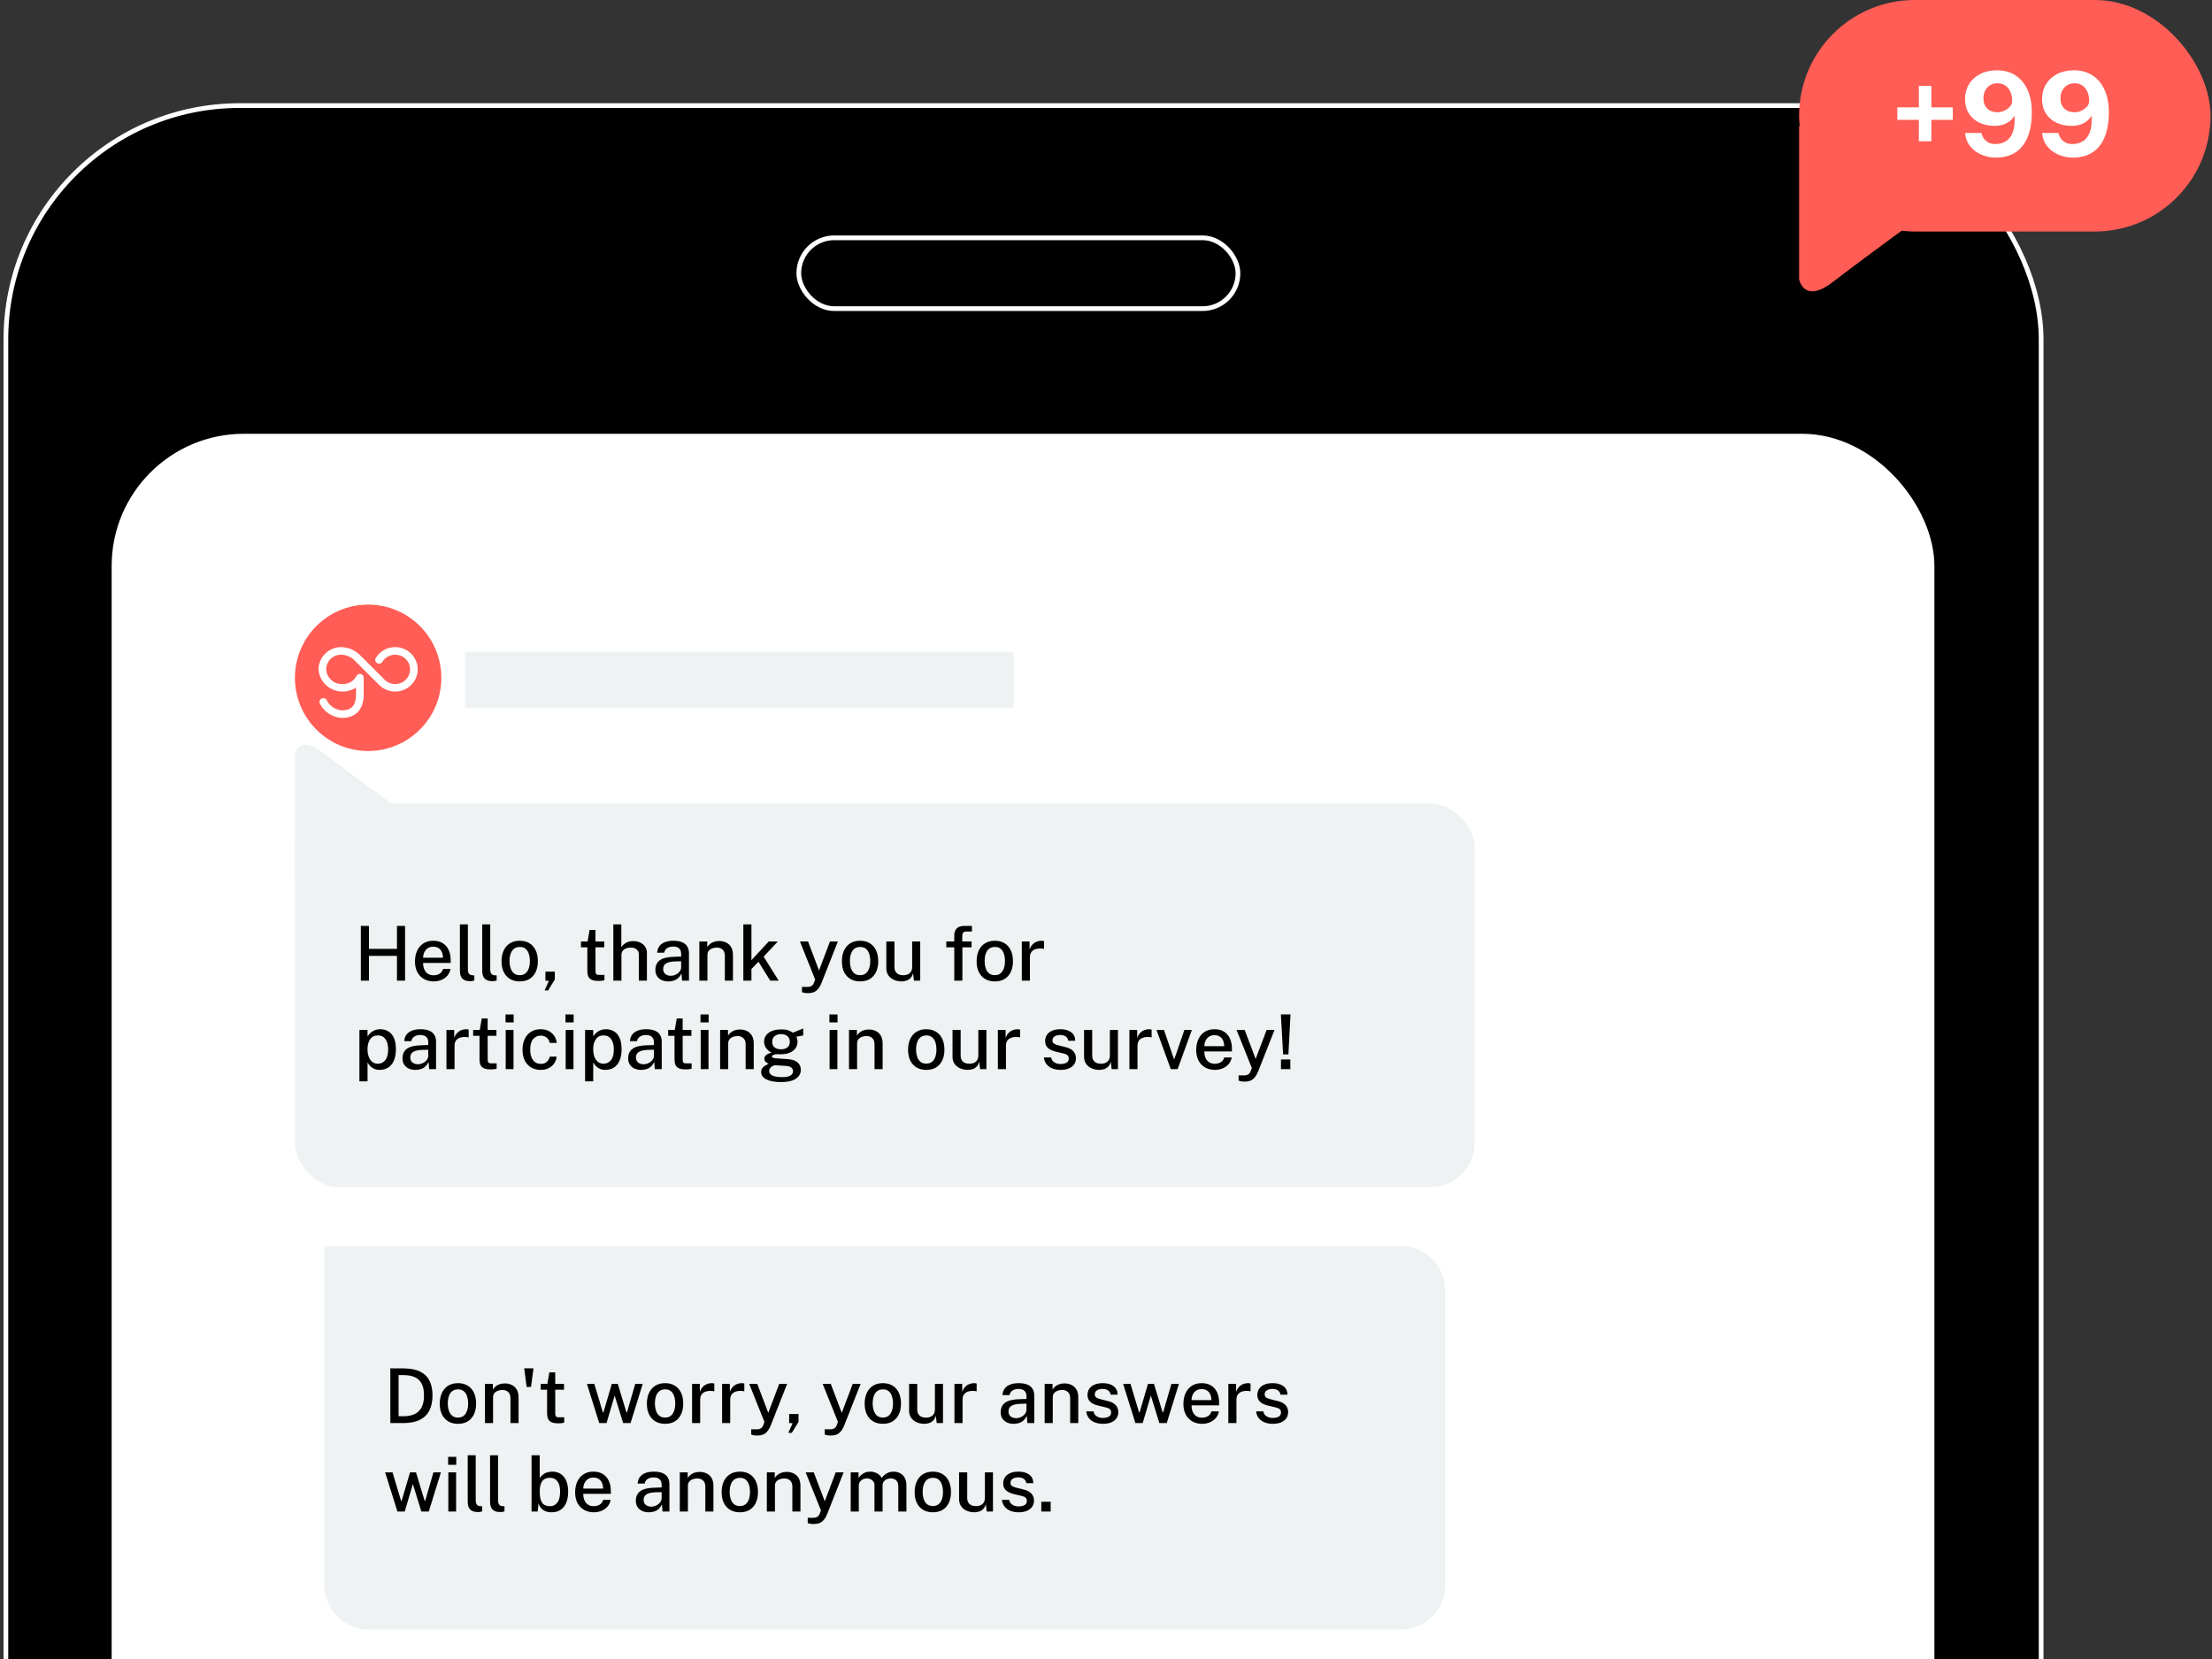 <svg width="300" height="225" viewBox="0 0 300 225" fill="none" xmlns="http://www.w3.org/2000/svg">
<rect x="0" y="0" width="300" height="225" fill="#333333" stroke="none"/>
<g clip-path="url(#clip0_11430_3152)">
<rect x="0.798" y="14.32" width="276.029" height="589.203" rx="31.702" fill="black" stroke="white" stroke-width="0.64"/>
<rect x="108.337" y="32.253" width="59.561" height="9.607" rx="4.803" fill="black" stroke="white" stroke-width="0.64"/>
<g clip-path="url(#clip1_11430_3152)">
<rect x="15.142" y="58.831" width="247.209" height="512.351" rx="17.932" fill="white"/>
<rect x="40" y="109" width="160" height="52" rx="6" fill="#EEF2F3"/>
<path d="M48.94 133V125.575H50.038V128.687H53.838V125.575H54.937V133H53.838V129.642H50.038V133H48.94ZM58.827 133.103C58.324 133.103 57.881 132.995 57.497 132.779C57.114 132.56 56.814 132.249 56.599 131.845C56.386 131.441 56.28 130.96 56.28 130.402C56.28 129.851 56.378 129.365 56.573 128.944C56.768 128.519 57.051 128.187 57.42 127.947C57.79 127.708 58.235 127.588 58.755 127.588C59.265 127.588 59.697 127.698 60.049 127.917C60.402 128.136 60.669 128.444 60.85 128.841C61.032 129.235 61.123 129.7 61.123 130.238V130.602H57.384C57.381 130.92 57.432 131.206 57.538 131.46C57.645 131.709 57.802 131.908 58.011 132.055C58.223 132.199 58.487 132.271 58.802 132.271C59.12 132.271 59.394 132.199 59.623 132.055C59.856 131.911 60.008 131.697 60.08 131.413H61.097C61.035 131.776 60.89 132.084 60.66 132.338C60.431 132.591 60.155 132.783 59.834 132.913C59.512 133.039 59.176 133.103 58.827 133.103ZM57.384 129.888H60.075C60.075 129.611 60.027 129.359 59.931 129.134C59.835 128.904 59.688 128.724 59.49 128.594C59.294 128.461 59.048 128.394 58.75 128.394C58.446 128.394 58.192 128.468 57.99 128.615C57.788 128.762 57.636 128.95 57.533 129.18C57.434 129.409 57.384 129.645 57.384 129.888ZM63.811 133.072C63.496 133.072 63.243 133.031 63.051 132.949C62.863 132.866 62.719 132.757 62.62 132.62C62.521 132.48 62.454 132.322 62.42 132.148C62.389 131.97 62.374 131.786 62.374 131.598V125.37H63.457V131.485C63.457 131.732 63.505 131.92 63.601 132.05C63.7 132.18 63.851 132.254 64.053 132.271L64.33 132.281V132.979C64.244 133.007 64.155 133.029 64.063 133.046C63.974 133.063 63.89 133.072 63.811 133.072ZM66.84 133.072C66.525 133.072 66.272 133.031 66.08 132.949C65.892 132.866 65.748 132.757 65.649 132.62C65.55 132.48 65.483 132.322 65.449 132.148C65.418 131.97 65.402 131.786 65.402 131.598V125.37H66.486V131.485C66.486 131.732 66.534 131.92 66.63 132.05C66.729 132.18 66.879 132.254 67.081 132.271L67.359 132.281V132.979C67.273 133.007 67.184 133.029 67.092 133.046C67.003 133.063 66.919 133.072 66.84 133.072ZM70.488 133.103C69.992 133.103 69.558 132.997 69.189 132.784C68.819 132.569 68.531 132.257 68.326 131.85C68.121 131.442 68.018 130.95 68.018 130.371C68.018 129.813 68.116 129.325 68.311 128.908C68.506 128.49 68.787 128.166 69.153 127.937C69.522 127.704 69.969 127.588 70.493 127.588C70.993 127.588 71.426 127.698 71.792 127.917C72.158 128.132 72.442 128.449 72.644 128.867C72.846 129.281 72.947 129.782 72.947 130.371C72.947 130.908 72.853 131.383 72.665 131.793C72.477 132.204 72.199 132.526 71.833 132.759C71.47 132.988 71.022 133.103 70.488 133.103ZM70.493 132.255C70.798 132.255 71.051 132.177 71.253 132.019C71.455 131.858 71.607 131.634 71.71 131.347C71.813 131.056 71.864 130.72 71.864 130.34C71.864 129.988 71.818 129.668 71.725 129.38C71.636 129.089 71.491 128.858 71.289 128.687C71.09 128.516 70.825 128.43 70.493 128.43C70.188 128.43 69.932 128.509 69.723 128.666C69.517 128.82 69.363 129.041 69.261 129.329C69.158 129.613 69.107 129.95 69.107 130.34C69.107 130.686 69.153 131.004 69.245 131.295C69.338 131.586 69.485 131.819 69.687 131.994C69.892 132.168 70.161 132.255 70.493 132.255ZM73.86 134.33L74.44 133.026L73.973 132.995V131.773H75.246V132.841L74.332 134.33H73.86ZM81.15 133.036C80.757 133.036 80.452 132.983 80.236 132.877C80.021 132.771 79.87 132.618 79.784 132.42C79.699 132.218 79.656 131.975 79.656 131.691V128.481H78.793V127.691H79.692L79.959 126.13H80.76V127.686H81.951V128.481H80.76L80.765 131.65C80.765 131.824 80.782 131.953 80.816 132.035C80.854 132.113 80.916 132.165 81.001 132.189C81.09 132.209 81.21 132.22 81.361 132.22H81.977V132.933C81.912 132.961 81.811 132.985 81.674 133.005C81.54 133.026 81.366 133.036 81.15 133.036ZM83.183 133V125.37H84.267V128.466C84.352 128.326 84.467 128.192 84.611 128.066C84.758 127.939 84.936 127.836 85.145 127.757C85.357 127.675 85.604 127.634 85.884 127.634C86.23 127.634 86.541 127.699 86.819 127.829C87.1 127.956 87.322 128.141 87.486 128.384C87.654 128.623 87.738 128.909 87.738 129.241V133H86.639V129.442C86.639 129.144 86.536 128.914 86.331 128.754C86.126 128.593 85.862 128.512 85.54 128.512C85.325 128.512 85.119 128.55 84.924 128.625C84.732 128.697 84.577 128.807 84.457 128.954C84.34 129.098 84.282 129.279 84.282 129.498V133H83.183ZM90.645 133.103C90.303 133.103 89.998 133.041 89.731 132.918C89.468 132.795 89.261 132.617 89.11 132.384C88.959 132.151 88.884 131.87 88.884 131.542C88.884 130.953 89.091 130.513 89.505 130.222C89.923 129.931 90.59 129.777 91.508 129.76L92.381 129.734V129.349C92.381 129.045 92.29 128.805 92.109 128.63C91.927 128.456 91.647 128.37 91.266 128.374C90.986 128.374 90.734 128.439 90.512 128.569C90.289 128.699 90.144 128.913 90.075 129.211H89.125C89.146 128.858 89.247 128.562 89.428 128.322C89.613 128.079 89.866 127.896 90.188 127.773C90.51 127.65 90.887 127.588 91.318 127.588C91.804 127.588 92.203 127.655 92.514 127.788C92.826 127.918 93.057 128.11 93.207 128.363C93.362 128.617 93.439 128.925 93.439 129.288V133H92.504L92.422 132.024C92.223 132.432 91.972 132.714 91.667 132.872C91.362 133.026 91.022 133.103 90.645 133.103ZM90.989 132.338C91.157 132.338 91.323 132.309 91.487 132.25C91.652 132.189 91.8 132.107 91.934 132.004C92.067 131.898 92.174 131.78 92.252 131.65C92.335 131.519 92.377 131.386 92.381 131.249V130.371L91.662 130.386C91.296 130.39 90.984 130.427 90.727 130.499C90.474 130.571 90.279 130.683 90.142 130.833C90.008 130.984 89.942 131.184 89.942 131.434C89.942 131.718 90.039 131.941 90.234 132.101C90.433 132.259 90.685 132.338 90.989 132.338ZM94.847 133V127.691H95.92V128.456C96.006 128.312 96.12 128.177 96.264 128.05C96.411 127.923 96.591 127.821 96.803 127.742C97.019 127.663 97.267 127.624 97.548 127.624C97.88 127.624 98.186 127.691 98.467 127.824C98.751 127.954 98.979 128.16 99.15 128.44C99.321 128.718 99.406 129.077 99.406 129.519V133H98.308V129.637C98.308 129.257 98.205 128.974 98 128.79C97.798 128.605 97.536 128.512 97.214 128.512C96.998 128.512 96.793 128.548 96.598 128.62C96.403 128.692 96.245 128.801 96.125 128.949C96.006 129.092 95.946 129.274 95.946 129.493V133H94.847ZM100.814 133V125.37H101.913V130.222L104.259 127.691H105.492L103.571 129.739L105.605 133H104.465L102.868 130.438L101.913 131.429V133H100.814ZM109.629 134.694C109.303 134.694 109.077 134.671 108.951 134.623C108.828 134.575 108.766 134.551 108.766 134.551V133.842L109.305 133.852C109.51 133.863 109.68 133.851 109.813 133.816C109.947 133.782 110.051 133.734 110.127 133.673C110.205 133.614 110.264 133.551 110.301 133.483C110.342 133.414 110.373 133.351 110.394 133.293L110.558 132.846L108.489 127.691H109.588L111.077 131.614L112.561 127.691H113.634L111.421 133.298C111.27 133.668 111.104 133.953 110.923 134.155C110.745 134.357 110.548 134.498 110.332 134.576C110.116 134.655 109.882 134.694 109.629 134.694ZM116.65 133.103C116.154 133.103 115.721 132.997 115.351 132.784C114.982 132.569 114.694 132.257 114.489 131.85C114.283 131.442 114.181 130.95 114.181 130.371C114.181 129.813 114.278 129.325 114.473 128.908C114.668 128.49 114.949 128.166 115.315 127.937C115.685 127.704 116.132 127.588 116.655 127.588C117.155 127.588 117.588 127.698 117.955 127.917C118.321 128.132 118.605 128.449 118.807 128.867C119.009 129.281 119.11 129.782 119.11 130.371C119.11 130.908 119.016 131.383 118.827 131.793C118.639 132.204 118.362 132.526 117.996 132.759C117.633 132.988 117.184 133.103 116.65 133.103ZM116.655 132.255C116.96 132.255 117.213 132.177 117.415 132.019C117.617 131.858 117.77 131.634 117.872 131.347C117.975 131.056 118.026 130.72 118.026 130.34C118.026 129.988 117.98 129.668 117.888 129.38C117.799 129.089 117.653 128.858 117.451 128.687C117.253 128.516 116.988 128.43 116.655 128.43C116.351 128.43 116.094 128.509 115.885 128.666C115.68 128.82 115.526 129.041 115.423 129.329C115.32 129.613 115.269 129.95 115.269 130.34C115.269 130.686 115.315 131.004 115.408 131.295C115.5 131.586 115.647 131.819 115.849 131.994C116.055 132.168 116.323 132.255 116.655 132.255ZM122.241 133.103C121.974 133.099 121.719 133.06 121.476 132.985C121.233 132.909 121.016 132.796 120.824 132.646C120.636 132.495 120.485 132.309 120.372 132.086C120.263 131.864 120.208 131.605 120.208 131.311V127.691H121.312V131.193C121.312 131.511 121.411 131.769 121.61 131.968C121.808 132.166 122.108 132.266 122.508 132.266C122.871 132.266 123.162 132.172 123.381 131.983C123.6 131.792 123.71 131.513 123.71 131.146V127.691H124.803V133H123.951L123.828 131.973C123.766 132.25 123.655 132.473 123.494 132.641C123.337 132.805 123.148 132.925 122.929 133C122.714 133.072 122.484 133.106 122.241 133.103ZM129.422 133V128.481H128.339V127.691H129.422V126.885C129.422 126.46 129.533 126.137 129.756 125.914C129.982 125.688 130.314 125.575 130.752 125.575H131.815L131.82 126.335H131.05C130.841 126.335 130.697 126.392 130.618 126.505C130.543 126.614 130.505 126.784 130.505 127.013V127.691H131.769V128.481H130.526V133H129.422ZM134.923 133.103C134.426 133.103 133.993 132.997 133.624 132.784C133.254 132.569 132.966 132.257 132.761 131.85C132.556 131.442 132.453 130.95 132.453 130.371C132.453 129.813 132.551 129.325 132.746 128.908C132.941 128.49 133.221 128.166 133.588 127.937C133.957 127.704 134.404 127.588 134.928 127.588C135.428 127.588 135.861 127.698 136.227 127.917C136.593 128.132 136.877 128.449 137.079 128.867C137.281 129.281 137.382 129.782 137.382 130.371C137.382 130.908 137.288 131.383 137.1 131.793C136.912 132.204 136.634 132.526 136.268 132.759C135.905 132.988 135.457 133.103 134.923 133.103ZM134.928 132.255C135.233 132.255 135.486 132.177 135.688 132.019C135.89 131.858 136.042 131.634 136.145 131.347C136.248 131.056 136.299 130.72 136.299 130.34C136.299 129.988 136.253 129.668 136.16 129.38C136.071 129.089 135.926 128.858 135.724 128.687C135.525 128.516 135.26 128.43 134.928 128.43C134.623 128.43 134.367 128.509 134.158 128.666C133.952 128.82 133.798 129.041 133.696 129.329C133.593 129.613 133.542 129.95 133.542 130.34C133.542 130.686 133.588 131.004 133.68 131.295C133.773 131.586 133.92 131.819 134.122 131.994C134.327 132.168 134.596 132.255 134.928 132.255ZM138.582 133V127.691H139.635V128.779C139.724 128.519 139.847 128.302 140.005 128.127C140.166 127.949 140.352 127.816 140.564 127.727C140.777 127.634 141.001 127.588 141.237 127.588C141.309 127.588 141.377 127.593 141.442 127.603C141.508 127.61 141.559 127.624 141.597 127.644V128.702C141.552 128.682 141.494 128.668 141.422 128.661C141.353 128.654 141.294 128.649 141.242 128.646C141.009 128.629 140.797 128.641 140.606 128.682C140.414 128.723 140.248 128.791 140.107 128.887C139.971 128.983 139.864 129.108 139.789 129.262C139.717 129.416 139.681 129.597 139.681 129.806V133H138.582ZM48.745 146.653V139.691H49.843L49.854 140.574C49.919 140.457 50.002 140.343 50.105 140.23C50.208 140.113 50.33 140.007 50.47 139.911C50.614 139.812 50.776 139.733 50.958 139.675C51.142 139.617 51.346 139.588 51.569 139.588C51.986 139.588 52.354 139.686 52.673 139.881C52.994 140.072 53.244 140.368 53.422 140.769C53.604 141.166 53.694 141.671 53.694 142.284C53.694 142.9 53.604 143.417 53.422 143.834C53.244 144.252 52.989 144.569 52.657 144.784C52.325 144.997 51.931 145.103 51.476 145.103C51.257 145.103 51.06 145.072 50.886 145.01C50.711 144.949 50.557 144.868 50.424 144.769C50.29 144.666 50.175 144.557 50.08 144.44C49.987 144.321 49.91 144.202 49.849 144.086V146.653H48.745ZM51.245 144.266C51.653 144.266 51.986 144.108 52.246 143.793C52.51 143.475 52.642 142.979 52.642 142.304C52.642 141.726 52.52 141.269 52.277 140.933C52.038 140.594 51.694 140.425 51.245 140.425C50.783 140.425 50.434 140.601 50.198 140.954C49.962 141.303 49.843 141.753 49.843 142.304C49.843 142.664 49.895 142.992 49.997 143.29C50.103 143.585 50.261 143.821 50.47 143.999C50.679 144.177 50.937 144.266 51.245 144.266ZM56.347 145.103C56.004 145.103 55.7 145.041 55.433 144.918C55.169 144.795 54.962 144.617 54.812 144.384C54.661 144.151 54.586 143.87 54.586 143.542C54.586 142.953 54.793 142.513 55.207 142.222C55.624 141.931 56.292 141.777 57.209 141.76L58.082 141.734V141.349C58.082 141.045 57.992 140.805 57.81 140.63C57.629 140.456 57.348 140.37 56.968 140.374C56.687 140.374 56.436 140.439 56.213 140.569C55.991 140.699 55.845 140.913 55.777 141.211H54.827C54.847 140.858 54.948 140.562 55.13 140.322C55.315 140.079 55.568 139.896 55.89 139.773C56.212 139.65 56.588 139.588 57.019 139.588C57.505 139.588 57.904 139.655 58.216 139.788C58.527 139.918 58.758 140.11 58.909 140.363C59.063 140.617 59.14 140.925 59.14 141.288V145H58.206L58.123 144.024C57.925 144.432 57.673 144.714 57.369 144.872C57.064 145.026 56.723 145.103 56.347 145.103ZM56.691 144.338C56.858 144.338 57.025 144.309 57.189 144.25C57.353 144.189 57.502 144.107 57.636 144.004C57.769 143.898 57.875 143.78 57.954 143.65C58.036 143.519 58.079 143.386 58.082 143.249V142.371L57.363 142.386C56.997 142.39 56.686 142.427 56.429 142.499C56.176 142.571 55.98 142.683 55.844 142.833C55.71 142.984 55.643 143.184 55.643 143.434C55.643 143.718 55.741 143.941 55.936 144.101C56.135 144.259 56.386 144.338 56.691 144.338ZM60.548 145V139.691H61.601V140.779C61.69 140.519 61.813 140.302 61.971 140.127C62.132 139.949 62.318 139.816 62.53 139.727C62.743 139.634 62.967 139.588 63.203 139.588C63.275 139.588 63.343 139.593 63.408 139.603C63.474 139.61 63.525 139.624 63.562 139.644V140.702C63.518 140.682 63.46 140.668 63.388 140.661C63.319 140.654 63.26 140.649 63.208 140.646C62.975 140.629 62.763 140.641 62.572 140.682C62.38 140.723 62.214 140.791 62.073 140.887C61.937 140.983 61.83 141.108 61.755 141.262C61.683 141.416 61.647 141.597 61.647 141.806V145H60.548ZM66.528 145.036C66.135 145.036 65.83 144.983 65.614 144.877C65.399 144.771 65.248 144.618 65.162 144.42C65.077 144.218 65.034 143.975 65.034 143.691V140.481H64.171V139.691H65.07L65.337 138.13H66.138V139.686H67.329V140.481H66.138L66.143 143.65C66.143 143.824 66.16 143.953 66.195 144.035C66.232 144.113 66.294 144.165 66.379 144.189C66.468 144.209 66.588 144.22 66.739 144.22H67.355V144.933C67.29 144.961 67.189 144.985 67.052 145.005C66.918 145.026 66.744 145.036 66.528 145.036ZM68.587 145V139.691H69.645V145H68.587ZM68.561 138.664V137.58H69.665V138.664H68.561ZM73.341 145.103C72.862 145.103 72.436 144.998 72.063 144.789C71.689 144.577 71.397 144.267 71.185 143.86C70.972 143.449 70.866 142.951 70.866 142.366C70.866 141.815 70.964 141.33 71.159 140.913C71.357 140.495 71.641 140.17 72.011 139.937C72.381 139.704 72.824 139.588 73.341 139.588C73.742 139.588 74.096 139.667 74.404 139.824C74.712 139.978 74.962 140.194 75.154 140.471C75.349 140.748 75.467 141.072 75.508 141.442H74.553C74.526 141.267 74.46 141.104 74.358 140.954C74.255 140.803 74.12 140.683 73.952 140.594C73.784 140.502 73.584 140.456 73.351 140.456C72.924 140.456 72.576 140.612 72.309 140.923C72.042 141.235 71.909 141.712 71.909 142.356C71.909 142.944 72.034 143.413 72.283 143.763C72.533 144.112 72.894 144.286 73.367 144.286C73.6 144.286 73.8 144.238 73.968 144.142C74.135 144.047 74.269 143.923 74.368 143.773C74.471 143.622 74.536 143.466 74.563 143.306H75.498C75.457 143.662 75.339 143.975 75.143 144.245C74.952 144.516 74.702 144.726 74.394 144.877C74.086 145.027 73.735 145.103 73.341 145.103ZM76.72 145V139.691H77.778V145H76.72ZM76.695 138.664V137.58H77.799V138.664H76.695ZM79.352 146.653V139.691H80.451L80.462 140.574C80.526 140.457 80.61 140.343 80.713 140.23C80.816 140.113 80.937 140.007 81.078 139.911C81.221 139.812 81.384 139.733 81.566 139.675C81.75 139.617 81.954 139.588 82.177 139.588C82.594 139.588 82.962 139.686 83.281 139.881C83.602 140.072 83.852 140.368 84.03 140.769C84.212 141.166 84.302 141.671 84.302 142.284C84.302 142.9 84.212 143.417 84.03 143.834C83.852 144.252 83.597 144.569 83.265 144.784C82.933 144.997 82.539 145.103 82.084 145.103C81.865 145.103 81.668 145.072 81.494 145.01C81.319 144.949 81.165 144.868 81.031 144.769C80.898 144.666 80.783 144.557 80.687 144.44C80.595 144.321 80.518 144.202 80.456 144.086V146.653H79.352ZM81.853 144.266C82.26 144.266 82.594 144.108 82.854 143.793C83.118 143.475 83.25 142.979 83.25 142.304C83.25 141.726 83.128 141.269 82.885 140.933C82.645 140.594 82.302 140.425 81.853 140.425C81.391 140.425 81.042 140.601 80.805 140.954C80.569 141.303 80.451 141.753 80.451 142.304C80.451 142.664 80.503 142.992 80.605 143.29C80.711 143.585 80.869 143.821 81.078 143.999C81.287 144.177 81.545 144.266 81.853 144.266ZM86.955 145.103C86.612 145.103 86.308 145.041 86.041 144.918C85.777 144.795 85.57 144.617 85.419 144.384C85.269 144.151 85.193 143.87 85.193 143.542C85.193 142.953 85.4 142.513 85.815 142.222C86.232 141.931 86.9 141.777 87.817 141.76L88.69 141.734V141.349C88.69 141.045 88.6 140.805 88.418 140.63C88.237 140.456 87.956 140.37 87.576 140.374C87.295 140.374 87.044 140.439 86.821 140.569C86.599 140.699 86.453 140.913 86.385 141.211H85.435C85.455 140.858 85.556 140.562 85.738 140.322C85.922 140.079 86.176 139.896 86.498 139.773C86.819 139.65 87.196 139.588 87.627 139.588C88.113 139.588 88.512 139.655 88.824 139.788C89.135 139.918 89.366 140.11 89.517 140.363C89.671 140.617 89.748 140.925 89.748 141.288V145H88.813L88.731 144.024C88.533 144.432 88.281 144.714 87.976 144.872C87.672 145.026 87.331 145.103 86.955 145.103ZM87.299 144.338C87.466 144.338 87.632 144.309 87.797 144.25C87.961 144.189 88.11 144.107 88.243 144.004C88.377 143.898 88.483 143.78 88.562 143.65C88.644 143.519 88.687 143.386 88.69 143.249V142.371L87.971 142.386C87.605 142.39 87.293 142.427 87.037 142.499C86.784 142.571 86.588 142.683 86.451 142.833C86.318 142.984 86.251 143.184 86.251 143.434C86.251 143.718 86.349 143.941 86.544 144.101C86.742 144.259 86.994 144.338 87.299 144.338ZM92.974 145.036C92.581 145.036 92.276 144.983 92.06 144.877C91.844 144.771 91.694 144.618 91.608 144.42C91.523 144.218 91.48 143.975 91.48 143.691V140.481H90.617V139.691H91.516L91.783 138.13H92.584V139.686H93.775V140.481H92.584L92.589 143.65C92.589 143.824 92.606 143.953 92.64 144.035C92.678 144.113 92.74 144.165 92.825 144.189C92.914 144.209 93.034 144.22 93.185 144.22H93.801V144.933C93.736 144.961 93.635 144.985 93.498 145.005C93.364 145.026 93.19 145.036 92.974 145.036ZM95.033 145V139.691H96.091V145H95.033ZM95.007 138.664V137.58H96.111V138.664H95.007ZM97.665 145V139.691H98.738V140.456C98.824 140.312 98.938 140.177 99.082 140.05C99.229 139.923 99.409 139.821 99.621 139.742C99.837 139.663 100.085 139.624 100.366 139.624C100.698 139.624 101.004 139.691 101.285 139.824C101.569 139.954 101.797 140.16 101.968 140.44C102.139 140.718 102.225 141.077 102.225 141.519V145H101.126V141.637C101.126 141.257 101.023 140.974 100.818 140.79C100.616 140.605 100.354 140.512 100.032 140.512C99.816 140.512 99.611 140.548 99.416 140.62C99.221 140.692 99.063 140.801 98.944 140.949C98.824 141.092 98.764 141.274 98.764 141.493V145H97.665ZM105.938 146.756C105.075 146.756 104.407 146.635 103.935 146.392C103.463 146.152 103.226 145.816 103.226 145.385C103.226 145.197 103.271 145.038 103.36 144.908C103.452 144.774 103.56 144.665 103.683 144.579C103.81 144.493 103.926 144.427 104.033 144.379C104.139 144.327 104.207 144.291 104.238 144.271C104.18 144.237 104.104 144.194 104.012 144.142C103.923 144.088 103.843 144.016 103.771 143.927C103.699 143.834 103.663 143.715 103.663 143.567C103.663 143.396 103.743 143.239 103.904 143.095C104.069 142.948 104.315 142.84 104.644 142.772C104.322 142.614 104.072 142.402 103.894 142.135C103.716 141.868 103.627 141.584 103.627 141.282C103.627 140.937 103.725 140.639 103.92 140.389C104.115 140.136 104.389 139.942 104.741 139.809C105.097 139.675 105.515 139.609 105.994 139.609C106.347 139.609 106.639 139.648 106.872 139.727C107.108 139.805 107.326 139.915 107.524 140.055C107.589 140.031 107.682 139.995 107.802 139.947C107.925 139.896 108.058 139.841 108.202 139.783C108.346 139.725 108.483 139.668 108.613 139.614C108.746 139.559 108.854 139.514 108.936 139.48L108.931 140.435L108.007 140.605C108.055 140.707 108.092 140.82 108.12 140.944C108.151 141.067 108.166 141.18 108.166 141.282C108.166 141.591 108.082 141.875 107.914 142.135C107.747 142.392 107.495 142.597 107.16 142.751C106.824 142.905 106.405 142.982 105.902 142.982C105.854 142.982 105.792 142.982 105.717 142.982C105.641 142.979 105.578 142.973 105.527 142.967C105.208 142.977 104.989 143.015 104.87 143.08C104.75 143.141 104.69 143.21 104.69 143.285C104.69 143.381 104.767 143.446 104.921 143.48C105.075 143.514 105.328 143.543 105.681 143.567C105.808 143.578 105.968 143.588 106.164 143.598C106.362 143.608 106.581 143.622 106.821 143.639C107.403 143.674 107.846 143.819 108.151 144.076C108.459 144.332 108.613 144.673 108.613 145.098C108.613 145.584 108.392 145.981 107.95 146.289C107.509 146.6 106.838 146.756 105.938 146.756ZM106.128 146.083C106.597 146.083 106.951 146.015 107.19 145.878C107.43 145.745 107.55 145.544 107.55 145.277C107.55 145.079 107.473 144.916 107.319 144.789C107.165 144.663 106.934 144.589 106.626 144.569L105.208 144.476C105.068 144.469 104.928 144.5 104.787 144.569C104.65 144.637 104.538 144.733 104.449 144.856C104.36 144.976 104.315 145.11 104.315 145.257C104.315 145.524 104.462 145.727 104.757 145.868C105.051 146.012 105.508 146.083 106.128 146.083ZM105.932 142.309C106.288 142.309 106.574 142.224 106.79 142.053C107.009 141.878 107.119 141.628 107.119 141.303C107.119 140.968 107.009 140.709 106.79 140.528C106.574 140.343 106.288 140.25 105.932 140.25C105.573 140.25 105.282 140.343 105.06 140.528C104.84 140.712 104.731 140.971 104.731 141.303C104.731 141.618 104.835 141.864 105.044 142.042C105.256 142.22 105.552 142.309 105.932 142.309ZM112.513 145V139.691H113.571V145H112.513ZM112.488 138.664V137.58H113.591V138.664H112.488ZM115.145 145V139.691H116.218V140.456C116.304 140.312 116.419 140.177 116.562 140.05C116.71 139.923 116.889 139.821 117.101 139.742C117.317 139.663 117.565 139.624 117.846 139.624C118.178 139.624 118.484 139.691 118.765 139.824C119.049 139.954 119.277 140.16 119.448 140.44C119.619 140.718 119.705 141.077 119.705 141.519V145H118.606V141.637C118.606 141.257 118.503 140.974 118.298 140.79C118.096 140.605 117.834 140.512 117.512 140.512C117.297 140.512 117.091 140.548 116.896 140.62C116.701 140.692 116.544 140.801 116.424 140.949C116.304 141.092 116.244 141.274 116.244 141.493V145H115.145ZM125.626 145.103C125.13 145.103 124.697 144.997 124.327 144.784C123.957 144.569 123.67 144.257 123.464 143.85C123.259 143.442 123.156 142.95 123.156 142.371C123.156 141.813 123.254 141.325 123.449 140.908C123.644 140.49 123.925 140.166 124.291 139.937C124.661 139.704 125.108 139.588 125.631 139.588C126.131 139.588 126.564 139.698 126.93 139.917C127.297 140.132 127.581 140.449 127.783 140.867C127.985 141.281 128.086 141.782 128.086 142.371C128.086 142.908 127.992 143.383 127.803 143.793C127.615 144.204 127.338 144.526 126.971 144.759C126.609 144.988 126.16 145.103 125.626 145.103ZM125.631 144.255C125.936 144.255 126.189 144.177 126.391 144.019C126.593 143.858 126.745 143.634 126.848 143.347C126.951 143.056 127.002 142.72 127.002 142.34C127.002 141.988 126.956 141.668 126.864 141.38C126.775 141.089 126.629 140.858 126.427 140.687C126.229 140.516 125.963 140.43 125.631 140.43C125.327 140.43 125.07 140.509 124.861 140.666C124.656 140.82 124.502 141.041 124.399 141.329C124.296 141.613 124.245 141.95 124.245 142.34C124.245 142.686 124.291 143.004 124.384 143.295C124.476 143.586 124.623 143.819 124.825 143.994C125.03 144.168 125.299 144.255 125.631 144.255ZM131.217 145.103C130.95 145.099 130.695 145.06 130.452 144.985C130.209 144.909 129.991 144.796 129.8 144.646C129.611 144.495 129.461 144.309 129.348 144.086C129.238 143.864 129.184 143.605 129.184 143.311V139.691H130.287V143.193C130.287 143.511 130.387 143.769 130.585 143.968C130.784 144.166 131.083 144.266 131.484 144.266C131.847 144.266 132.138 144.172 132.357 143.983C132.576 143.792 132.685 143.513 132.685 143.146V139.691H133.779V145H132.927L132.804 143.973C132.742 144.25 132.631 144.473 132.47 144.641C132.312 144.805 132.124 144.925 131.905 145C131.689 145.072 131.46 145.106 131.217 145.103ZM135.333 145V139.691H136.386V140.779C136.475 140.519 136.598 140.302 136.755 140.127C136.916 139.949 137.103 139.816 137.315 139.727C137.527 139.634 137.752 139.588 137.988 139.588C138.06 139.588 138.128 139.593 138.193 139.603C138.258 139.61 138.31 139.624 138.347 139.644V140.702C138.303 140.682 138.244 140.668 138.173 140.661C138.104 140.654 138.044 140.649 137.993 140.646C137.76 140.629 137.548 140.641 137.356 140.682C137.164 140.723 136.998 140.791 136.858 140.887C136.721 140.983 136.615 141.108 136.54 141.262C136.468 141.416 136.432 141.597 136.432 141.806V145H135.333ZM143.829 145.103C143.459 145.103 143.112 145.045 142.786 144.928C142.465 144.812 142.194 144.629 141.975 144.379C141.759 144.129 141.624 143.809 141.569 143.418H142.55C142.595 143.62 142.679 143.788 142.802 143.922C142.928 144.052 143.079 144.149 143.254 144.214C143.432 144.276 143.622 144.307 143.824 144.307C144.159 144.307 144.431 144.247 144.64 144.127C144.849 144.004 144.953 143.816 144.953 143.562C144.953 143.381 144.897 143.235 144.784 143.126C144.671 143.016 144.494 142.936 144.255 142.884L143.197 142.633C142.759 142.53 142.408 142.368 142.144 142.145C141.881 141.919 141.747 141.604 141.744 141.2C141.744 140.889 141.821 140.612 141.975 140.368C142.133 140.125 142.365 139.935 142.673 139.799C142.985 139.658 143.368 139.588 143.824 139.588C144.423 139.588 144.904 139.721 145.266 139.988C145.633 140.256 145.821 140.642 145.831 141.149H144.881C144.847 140.906 144.736 140.716 144.548 140.579C144.363 140.439 144.118 140.368 143.813 140.368C143.498 140.368 143.24 140.432 143.038 140.558C142.836 140.682 142.735 140.872 142.735 141.128C142.735 141.303 142.809 141.442 142.956 141.544C143.106 141.644 143.327 141.726 143.618 141.791L144.625 142.042C144.885 142.111 145.099 142.202 145.266 142.315C145.434 142.424 145.566 142.546 145.662 142.679C145.758 142.813 145.824 142.951 145.862 143.095C145.903 143.239 145.924 143.374 145.924 143.501C145.924 143.836 145.838 144.124 145.667 144.363C145.499 144.599 145.26 144.783 144.948 144.913C144.637 145.039 144.263 145.103 143.829 145.103ZM149.058 145.103C148.791 145.099 148.536 145.06 148.293 144.985C148.05 144.909 147.833 144.796 147.641 144.646C147.453 144.495 147.302 144.309 147.189 144.086C147.08 143.864 147.025 143.605 147.025 143.311V139.691H148.129V143.193C148.129 143.511 148.228 143.769 148.427 143.968C148.625 144.166 148.925 144.266 149.325 144.266C149.688 144.266 149.979 144.172 150.198 143.983C150.417 143.792 150.527 143.513 150.527 143.146V139.691H151.62V145H150.768L150.645 143.973C150.583 144.25 150.472 144.473 150.311 144.641C150.154 144.805 149.965 144.925 149.746 145C149.53 145.072 149.301 145.106 149.058 145.103ZM153.174 145V139.691H154.227V140.779C154.316 140.519 154.439 140.302 154.597 140.127C154.758 139.949 154.944 139.816 155.156 139.727C155.369 139.634 155.593 139.588 155.829 139.588C155.901 139.588 155.969 139.593 156.034 139.603C156.099 139.61 156.151 139.624 156.188 139.644V140.702C156.144 140.682 156.086 140.668 156.014 140.661C155.945 140.654 155.885 140.649 155.834 140.646C155.601 140.629 155.389 140.641 155.197 140.682C155.006 140.723 154.84 140.791 154.699 140.887C154.562 140.983 154.456 141.108 154.381 141.262C154.309 141.416 154.273 141.597 154.273 141.806V145H153.174ZM158.788 145L156.848 139.691H157.864L159.209 143.608H159.281L160.627 139.691H161.643L159.713 145H158.788ZM164.781 145.103C164.278 145.103 163.835 144.995 163.451 144.779C163.068 144.56 162.769 144.249 162.553 143.845C162.341 143.441 162.235 142.96 162.235 142.402C162.235 141.851 162.332 141.365 162.527 140.944C162.722 140.519 163.005 140.187 163.374 139.947C163.744 139.708 164.189 139.588 164.71 139.588C165.22 139.588 165.651 139.698 166.003 139.917C166.356 140.136 166.623 140.444 166.804 140.841C166.986 141.235 167.077 141.7 167.077 142.238V142.602H163.339C163.335 142.92 163.386 143.206 163.493 143.46C163.599 143.709 163.756 143.908 163.965 144.055C164.177 144.199 164.441 144.271 164.756 144.271C165.074 144.271 165.348 144.199 165.577 144.055C165.81 143.911 165.962 143.697 166.034 143.413H167.051C166.989 143.776 166.844 144.084 166.614 144.338C166.385 144.591 166.11 144.783 165.788 144.913C165.466 145.039 165.131 145.103 164.781 145.103ZM163.339 141.888H166.029C166.029 141.611 165.981 141.359 165.885 141.134C165.79 140.904 165.642 140.724 165.444 140.594C165.249 140.461 165.002 140.394 164.704 140.394C164.4 140.394 164.146 140.468 163.944 140.615C163.742 140.762 163.59 140.95 163.487 141.18C163.388 141.409 163.339 141.645 163.339 141.888ZM168.849 146.694C168.523 146.694 168.297 146.671 168.171 146.623C168.048 146.575 167.986 146.551 167.986 146.551V145.842L168.525 145.852C168.73 145.863 168.9 145.851 169.033 145.816C169.167 145.782 169.271 145.734 169.347 145.673C169.425 145.614 169.484 145.551 169.521 145.483C169.562 145.414 169.593 145.351 169.614 145.293L169.778 144.846L167.709 139.691H168.808L170.297 143.614L171.781 139.691H172.854L170.641 145.298C170.49 145.668 170.324 145.953 170.143 146.155C169.965 146.357 169.768 146.498 169.552 146.576C169.336 146.655 169.102 146.694 168.849 146.694ZM174.019 143.003L173.716 137.575H175.025L174.738 143.003H174.019ZM173.731 145V143.691H175V145H173.731Z" fill="black"/>
<path d="M40 119.389V102.353C40 102.353 40.493 99.514 43.784 102.061C47.074 104.607 54.149 109.747 54.149 109.747L40 119.389Z" fill="#EEF2F3"/>
<path d="M49.927 82H49.927C44.444 82 40 86.444 40 91.927V91.927C40 97.409 44.444 101.854 49.927 101.854H49.927C55.409 101.854 59.854 97.409 59.854 91.927V91.927C59.854 86.444 55.409 82 49.927 82Z" fill="#FF5D55"/>
<path d="M137.495 88.404H63.056V95.982H137.495V88.404Z" fill="#EEF2F3"/>
<path d="M55.161 88.189C54.463 87.779 53.629 87.66 52.842 87.856C52.055 88.052 51.379 88.549 50.963 89.236C50.963 89.241 50.958 89.241 50.958 89.247C50.891 89.364 50.873 89.503 50.909 89.633C50.945 89.764 51.031 89.875 51.15 89.943C51.268 90.01 51.409 90.03 51.541 89.996C51.674 89.962 51.788 89.878 51.858 89.763C51.953 89.603 52.071 89.459 52.209 89.335C52.5 89.064 52.865 88.885 53.259 88.819C53.654 88.754 54.059 88.805 54.423 88.966C54.788 89.128 55.096 89.392 55.309 89.726C55.521 90.06 55.628 90.449 55.616 90.843C55.604 91.236 55.474 91.618 55.243 91.939C55.011 92.26 54.688 92.506 54.314 92.647C53.94 92.787 53.533 92.814 53.143 92.726C52.754 92.638 52.399 92.438 52.125 92.151L48.767 88.788C48.097 88.145 47.202 87.779 46.266 87.766C45.455 87.767 44.677 88.084 44.103 88.648C43.528 89.213 43.205 89.979 43.202 90.778C43.237 91.344 43.423 91.891 43.742 92.363C44.06 92.835 44.5 93.216 45.016 93.466C45.532 93.717 46.107 93.828 46.681 93.789C47.255 93.75 47.808 93.562 48.284 93.244V94.224C48.284 95.674 47.672 96.344 46.352 96.344C45.916 96.305 45.497 96.155 45.137 95.909C44.776 95.663 44.486 95.329 44.295 94.941C44.227 94.826 44.115 94.741 43.985 94.706C43.854 94.671 43.714 94.687 43.596 94.751C43.477 94.816 43.389 94.924 43.349 95.051C43.31 95.179 43.322 95.317 43.385 95.436C43.665 95.986 44.086 96.453 44.607 96.793C45.128 97.132 45.729 97.331 46.352 97.37C48.242 97.37 49.325 96.225 49.325 94.224V91.957C49.338 91.844 49.311 91.729 49.25 91.632C49.189 91.536 49.097 91.462 48.988 91.423C48.879 91.385 48.76 91.383 48.651 91.419C48.541 91.455 48.447 91.526 48.383 91.621C48.378 91.626 48.378 91.632 48.372 91.637C48.367 91.642 48.357 91.657 48.351 91.668C48.171 92.024 47.886 92.319 47.535 92.516C47.184 92.712 46.781 92.801 46.378 92.771C45.829 92.779 45.299 92.575 44.9 92.203C44.502 91.831 44.266 91.321 44.243 90.78C44.243 90.252 44.456 89.746 44.835 89.373C45.214 88.999 45.727 88.79 46.263 88.789C46.918 88.804 47.544 89.058 48.021 89.501L51.379 92.859C51.705 93.195 52.105 93.453 52.548 93.611C52.991 93.77 53.466 93.826 53.934 93.774C54.403 93.722 54.853 93.564 55.249 93.312C55.646 93.06 55.978 92.722 56.22 92.323C56.635 91.636 56.757 90.815 56.558 90.04C56.36 89.265 55.857 88.599 55.161 88.189Z" fill="white"/>
<path d="M44 169H190C193.314 169 196 171.686 196 175V215C196 218.314 193.314 221 190 221H50C46.686 221 44 218.314 44 215V169Z" fill="#EEF2F3"/>
<path d="M52.94 193V185.575C52.967 185.575 53.047 185.577 53.181 185.58C53.318 185.58 53.482 185.58 53.674 185.58C53.866 185.577 54.061 185.577 54.259 185.58C54.461 185.58 54.641 185.582 54.798 185.585C55.706 185.599 56.443 185.75 57.011 186.037C57.58 186.325 57.996 186.739 58.259 187.28C58.526 187.817 58.66 188.473 58.66 189.247C58.66 190.051 58.518 190.734 58.234 191.295C57.95 191.853 57.515 192.278 56.929 192.569C56.347 192.856 55.61 193 54.716 193H52.94ZM54.059 192.076H54.727C55.288 192.076 55.776 191.985 56.19 191.804C56.608 191.619 56.931 191.321 57.16 190.91C57.39 190.496 57.504 189.943 57.504 189.252C57.504 188.574 57.395 188.035 57.176 187.634C56.957 187.23 56.642 186.941 56.231 186.766C55.824 186.588 55.332 186.499 54.757 186.499H54.059V192.076ZM62.112 193.103C61.616 193.103 61.183 192.997 60.813 192.784C60.444 192.569 60.156 192.257 59.951 191.85C59.745 191.442 59.642 190.95 59.642 190.371C59.642 189.813 59.74 189.325 59.935 188.908C60.13 188.49 60.411 188.166 60.777 187.937C61.147 187.704 61.594 187.588 62.117 187.588C62.617 187.588 63.05 187.698 63.416 187.917C63.783 188.132 64.067 188.449 64.269 188.867C64.471 189.281 64.572 189.782 64.572 190.371C64.572 190.908 64.478 191.383 64.289 191.793C64.101 192.204 63.824 192.526 63.458 192.759C63.095 192.988 62.646 193.103 62.112 193.103ZM62.117 192.255C62.422 192.255 62.675 192.177 62.877 192.019C63.079 191.858 63.232 191.634 63.334 191.347C63.437 191.056 63.488 190.72 63.488 190.34C63.488 189.988 63.442 189.668 63.35 189.38C63.261 189.089 63.115 188.858 62.913 188.687C62.715 188.516 62.45 188.43 62.117 188.43C61.813 188.43 61.556 188.509 61.347 188.666C61.142 188.82 60.988 189.041 60.885 189.329C60.782 189.613 60.731 189.95 60.731 190.34C60.731 190.686 60.777 191.004 60.87 191.295C60.962 191.586 61.109 191.819 61.311 191.994C61.517 192.168 61.785 192.255 62.117 192.255ZM65.772 193V187.691H66.845V188.456C66.931 188.312 67.045 188.177 67.189 188.05C67.336 187.923 67.516 187.821 67.728 187.742C67.944 187.663 68.192 187.624 68.473 187.624C68.805 187.624 69.111 187.691 69.392 187.824C69.676 187.954 69.904 188.16 70.075 188.44C70.246 188.718 70.332 189.077 70.332 189.519V193H69.233V189.637C69.233 189.257 69.13 188.974 68.925 188.79C68.723 188.605 68.461 188.512 68.139 188.512C67.923 188.512 67.718 188.548 67.523 188.62C67.328 188.692 67.17 188.801 67.05 188.949C66.931 189.092 66.871 189.274 66.871 189.493V193H65.772ZM71.419 188.101L71.095 185.575H72.353L72.019 188.101H71.419ZM75.693 193.036C75.299 193.036 74.995 192.983 74.779 192.877C74.563 192.771 74.413 192.618 74.327 192.42C74.242 192.218 74.199 191.975 74.199 191.691V188.481H73.336V187.691H74.235L74.502 186.13H75.303V187.686H76.494V188.481H75.303L75.308 191.65C75.308 191.824 75.325 191.953 75.359 192.035C75.397 192.113 75.459 192.165 75.544 192.189C75.633 192.209 75.753 192.22 75.904 192.22H76.52V192.933C76.455 192.961 76.354 192.985 76.217 193.005C76.083 193.026 75.909 193.036 75.693 193.036ZM81.268 193L79.605 187.691H80.606L81.766 191.557H81.838L82.973 187.691H83.79L84.96 191.547H85.032L86.152 187.691H87.168L85.52 193H84.514L83.363 189.272L82.259 193H81.268ZM90.203 193.103C89.707 193.103 89.274 192.997 88.904 192.784C88.534 192.569 88.247 192.257 88.041 191.85C87.836 191.442 87.733 190.95 87.733 190.371C87.733 189.813 87.831 189.325 88.026 188.908C88.221 188.49 88.502 188.166 88.868 187.937C89.238 187.704 89.684 187.588 90.208 187.588C90.708 187.588 91.141 187.698 91.507 187.917C91.873 188.132 92.158 188.449 92.359 188.867C92.561 189.281 92.662 189.782 92.662 190.371C92.662 190.908 92.568 191.383 92.38 191.793C92.192 192.204 91.915 192.526 91.548 192.759C91.185 192.988 90.737 193.103 90.203 193.103ZM90.208 192.255C90.513 192.255 90.766 192.177 90.968 192.019C91.17 191.858 91.322 191.634 91.425 191.347C91.528 191.056 91.579 190.72 91.579 190.34C91.579 189.988 91.533 189.668 91.44 189.38C91.351 189.089 91.206 188.858 91.004 188.687C90.805 188.516 90.54 188.43 90.208 188.43C89.903 188.43 89.647 188.509 89.438 188.666C89.233 188.82 89.078 189.041 88.976 189.329C88.873 189.613 88.822 189.95 88.822 190.34C88.822 190.686 88.868 191.004 88.96 191.295C89.053 191.586 89.2 191.819 89.402 191.994C89.607 192.168 89.876 192.255 90.208 192.255ZM93.863 193V187.691H94.915V188.779C95.004 188.519 95.127 188.302 95.285 188.127C95.446 187.949 95.632 187.816 95.845 187.727C96.057 187.634 96.281 187.588 96.517 187.588C96.589 187.588 96.658 187.593 96.723 187.603C96.788 187.61 96.839 187.624 96.877 187.644V188.702C96.832 188.682 96.774 188.668 96.702 188.661C96.634 188.654 96.574 188.649 96.522 188.646C96.29 188.629 96.077 188.641 95.886 188.682C95.694 188.723 95.528 188.791 95.388 188.887C95.251 188.983 95.144 189.108 95.069 189.262C94.997 189.416 94.961 189.597 94.961 189.806V193H93.863ZM97.934 193V187.691H98.987V188.779C99.076 188.519 99.199 188.302 99.357 188.127C99.517 187.949 99.704 187.816 99.916 187.727C100.129 187.634 100.353 187.588 100.589 187.588C100.661 187.588 100.729 187.593 100.794 187.603C100.859 187.61 100.911 187.624 100.948 187.644V188.702C100.904 188.682 100.846 188.668 100.774 188.661C100.705 188.654 100.645 188.649 100.594 188.646C100.361 188.629 100.149 188.641 99.957 188.682C99.766 188.723 99.6 188.791 99.459 188.887C99.322 188.983 99.216 189.108 99.141 189.262C99.069 189.416 99.033 189.597 99.033 189.806V193H97.934ZM102.747 194.694C102.422 194.694 102.196 194.671 102.07 194.623C101.946 194.575 101.885 194.551 101.885 194.551V193.842L102.424 193.852C102.629 193.863 102.799 193.851 102.932 193.816C103.066 193.782 103.17 193.734 103.245 193.673C103.324 193.614 103.382 193.551 103.42 193.483C103.461 193.414 103.492 193.351 103.512 193.293L103.677 192.846L101.607 187.691H102.706L104.195 191.614L105.679 187.691H106.752L104.539 193.298C104.389 193.668 104.223 193.953 104.041 194.155C103.863 194.357 103.666 194.498 103.451 194.576C103.235 194.655 103.001 194.694 102.747 194.694ZM106.913 194.33L107.494 193.026L107.026 192.995V191.773H108.3V192.841L107.386 194.33H106.913ZM112.716 194.694C112.391 194.694 112.165 194.671 112.038 194.623C111.915 194.575 111.853 194.551 111.853 194.551V193.842L112.392 193.852C112.598 193.863 112.767 193.851 112.901 193.816C113.034 193.782 113.139 193.734 113.214 193.673C113.293 193.614 113.351 193.551 113.389 193.483C113.43 193.414 113.461 193.351 113.481 193.293L113.645 192.846L111.576 187.691H112.675L114.164 191.614L115.648 187.691H116.721L114.508 193.298C114.357 193.668 114.191 193.953 114.01 194.155C113.832 194.357 113.635 194.498 113.419 194.576C113.204 194.655 112.969 194.694 112.716 194.694ZM119.738 193.103C119.241 193.103 118.808 192.997 118.439 192.784C118.069 192.569 117.781 192.257 117.576 191.85C117.371 191.442 117.268 190.95 117.268 190.371C117.268 189.813 117.365 189.325 117.561 188.908C117.756 188.49 118.036 188.166 118.403 187.937C118.772 187.704 119.219 187.588 119.743 187.588C120.243 187.588 120.676 187.698 121.042 187.917C121.408 188.132 121.692 188.449 121.894 188.867C122.096 189.281 122.197 189.782 122.197 190.371C122.197 190.908 122.103 191.383 121.915 191.793C121.727 192.204 121.449 192.526 121.083 192.759C120.72 192.988 120.272 193.103 119.738 193.103ZM119.743 192.255C120.048 192.255 120.301 192.177 120.503 192.019C120.705 191.858 120.857 191.634 120.96 191.347C121.062 191.056 121.114 190.72 121.114 190.34C121.114 189.988 121.068 189.668 120.975 189.38C120.886 189.089 120.741 188.858 120.539 188.687C120.34 188.516 120.075 188.43 119.743 188.43C119.438 188.43 119.181 188.509 118.973 188.666C118.767 188.82 118.613 189.041 118.511 189.329C118.408 189.613 118.356 189.95 118.356 190.34C118.356 190.686 118.403 191.004 118.495 191.295C118.588 191.586 118.735 191.819 118.937 191.994C119.142 192.168 119.411 192.255 119.743 192.255ZM125.328 193.103C125.061 193.099 124.806 193.06 124.563 192.985C124.32 192.909 124.103 192.796 123.911 192.646C123.723 192.495 123.572 192.309 123.459 192.086C123.35 191.864 123.295 191.605 123.295 191.311V187.691H124.399V191.193C124.399 191.511 124.498 191.769 124.697 191.968C124.895 192.166 125.195 192.266 125.596 192.266C125.958 192.266 126.249 192.172 126.468 191.983C126.687 191.792 126.797 191.513 126.797 191.146V187.691H127.891V193H127.038L126.915 191.973C126.854 192.25 126.742 192.473 126.581 192.641C126.424 192.805 126.236 192.925 126.017 193C125.801 193.072 125.572 193.106 125.328 193.103ZM129.445 193V187.691H130.497V188.779C130.586 188.519 130.71 188.302 130.867 188.127C131.028 187.949 131.214 187.816 131.427 187.727C131.639 187.634 131.863 187.588 132.099 187.588C132.171 187.588 132.24 187.593 132.305 187.603C132.37 187.61 132.421 187.624 132.459 187.644V188.702C132.414 188.682 132.356 188.668 132.284 188.661C132.216 188.654 132.156 188.649 132.105 188.646C131.872 188.629 131.66 188.641 131.468 188.682C131.276 188.723 131.11 188.791 130.97 188.887C130.833 188.983 130.727 189.108 130.651 189.262C130.579 189.416 130.544 189.597 130.544 189.806V193H129.445ZM137.478 193.103C137.136 193.103 136.831 193.041 136.564 192.918C136.301 192.795 136.094 192.617 135.943 192.384C135.792 192.151 135.717 191.87 135.717 191.542C135.717 190.953 135.924 190.513 136.338 190.222C136.756 189.931 137.423 189.777 138.341 189.76L139.214 189.734V189.349C139.214 189.045 139.123 188.805 138.942 188.63C138.76 188.456 138.479 188.37 138.099 188.374C137.819 188.374 137.567 188.439 137.345 188.569C137.122 188.699 136.977 188.913 136.908 189.211H135.958C135.979 188.858 136.08 188.562 136.261 188.322C136.446 188.079 136.699 187.896 137.021 187.773C137.343 187.65 137.72 187.588 138.151 187.588C138.637 187.588 139.036 187.655 139.347 187.788C139.659 187.918 139.89 188.11 140.04 188.363C140.194 188.617 140.271 188.925 140.271 189.288V193H139.337L139.255 192.024C139.056 192.432 138.805 192.714 138.5 192.872C138.195 193.026 137.855 193.103 137.478 193.103ZM137.822 192.338C137.99 192.338 138.156 192.309 138.32 192.25C138.485 192.189 138.633 192.107 138.767 192.004C138.9 191.898 139.007 191.78 139.085 191.65C139.168 191.519 139.21 191.386 139.214 191.249V190.371L138.495 190.386C138.129 190.39 137.817 190.427 137.56 190.499C137.307 190.571 137.112 190.683 136.975 190.833C136.841 190.984 136.775 191.184 136.775 191.434C136.775 191.718 136.872 191.941 137.067 192.101C137.266 192.259 137.518 192.338 137.822 192.338ZM141.68 193V187.691H142.753V188.456C142.839 188.312 142.953 188.177 143.097 188.05C143.244 187.923 143.424 187.821 143.636 187.742C143.852 187.663 144.1 187.624 144.381 187.624C144.713 187.624 145.019 187.691 145.3 187.824C145.584 187.954 145.812 188.16 145.983 188.44C146.154 188.718 146.239 189.077 146.239 189.519V193H145.141V189.637C145.141 189.257 145.038 188.974 144.833 188.79C144.631 188.605 144.369 188.512 144.047 188.512C143.831 188.512 143.626 188.548 143.431 188.62C143.236 188.692 143.078 188.801 142.958 188.949C142.839 189.092 142.779 189.274 142.779 189.493V193H141.68ZM149.574 193.103C149.204 193.103 148.857 193.045 148.531 192.928C148.21 192.812 147.939 192.629 147.72 192.379C147.504 192.129 147.369 191.809 147.314 191.418H148.295C148.34 191.62 148.424 191.788 148.547 191.922C148.673 192.052 148.824 192.149 148.999 192.214C149.177 192.276 149.367 192.307 149.569 192.307C149.904 192.307 150.176 192.247 150.385 192.127C150.594 192.004 150.698 191.816 150.698 191.562C150.698 191.381 150.642 191.235 150.529 191.126C150.416 191.016 150.24 190.936 150 190.884L148.942 190.633C148.504 190.53 148.153 190.368 147.89 190.145C147.626 189.919 147.492 189.604 147.489 189.2C147.489 188.889 147.566 188.612 147.72 188.368C147.878 188.125 148.11 187.935 148.418 187.799C148.73 187.658 149.113 187.588 149.569 187.588C150.168 187.588 150.649 187.721 151.011 187.988C151.378 188.256 151.566 188.642 151.576 189.149H150.626C150.592 188.906 150.481 188.716 150.293 188.579C150.108 188.439 149.863 188.368 149.558 188.368C149.243 188.368 148.985 188.432 148.783 188.558C148.581 188.682 148.48 188.872 148.48 189.128C148.48 189.303 148.554 189.442 148.701 189.544C148.851 189.644 149.072 189.726 149.363 189.791L150.37 190.042C150.63 190.111 150.844 190.202 151.011 190.315C151.179 190.424 151.311 190.546 151.407 190.679C151.503 190.813 151.569 190.951 151.607 191.095C151.648 191.239 151.669 191.374 151.669 191.501C151.669 191.836 151.583 192.124 151.412 192.363C151.244 192.599 151.005 192.783 150.693 192.913C150.382 193.039 150.008 193.103 149.574 193.103ZM153.987 193L152.324 187.691H153.325L154.485 191.557H154.557L155.692 187.691H156.508L157.679 191.547H157.751L158.87 187.691H159.887L158.239 193H157.232L156.082 189.272L154.978 193H153.987ZM163.045 193.103C162.542 193.103 162.098 192.995 161.715 192.779C161.332 192.56 161.032 192.249 160.816 191.845C160.604 191.441 160.498 190.96 160.498 190.402C160.498 189.851 160.596 189.365 160.791 188.944C160.986 188.519 161.268 188.187 161.638 187.947C162.008 187.708 162.453 187.588 162.973 187.588C163.483 187.588 163.914 187.698 164.267 187.917C164.62 188.136 164.887 188.444 165.068 188.841C165.249 189.235 165.34 189.7 165.34 190.238V190.602H161.602C161.599 190.92 161.65 191.206 161.756 191.46C161.862 191.709 162.02 191.908 162.229 192.055C162.441 192.199 162.704 192.271 163.019 192.271C163.338 192.271 163.611 192.199 163.841 192.055C164.074 191.911 164.226 191.697 164.298 191.413H165.314C165.253 191.776 165.107 192.084 164.878 192.338C164.649 192.591 164.373 192.783 164.051 192.913C163.73 193.039 163.394 193.103 163.045 193.103ZM161.602 189.888H164.293C164.293 189.611 164.245 189.359 164.149 189.134C164.053 188.904 163.906 188.724 163.707 188.594C163.512 188.461 163.266 188.394 162.968 188.394C162.663 188.394 162.41 188.468 162.208 188.615C162.006 188.762 161.854 188.95 161.751 189.18C161.652 189.409 161.602 189.645 161.602 189.888ZM166.591 193V187.691H167.644V188.779C167.733 188.519 167.856 188.302 168.014 188.127C168.175 187.949 168.361 187.816 168.573 187.727C168.786 187.634 169.01 187.588 169.246 187.588C169.318 187.588 169.386 187.593 169.451 187.603C169.516 187.61 169.568 187.624 169.605 187.644V188.702C169.561 188.682 169.503 188.668 169.431 188.661C169.362 188.654 169.302 188.649 169.251 188.646C169.018 188.629 168.806 188.641 168.614 188.682C168.423 188.723 168.257 188.791 168.116 188.887C167.979 188.983 167.873 189.108 167.798 189.262C167.726 189.416 167.69 189.597 167.69 189.806V193H166.591ZM172.61 193.103C172.24 193.103 171.893 193.045 171.567 192.928C171.246 192.812 170.975 192.629 170.756 192.379C170.541 192.129 170.405 191.809 170.351 191.418H171.331C171.376 191.62 171.46 191.788 171.583 191.922C171.71 192.052 171.86 192.149 172.035 192.214C172.213 192.276 172.403 192.307 172.605 192.307C172.94 192.307 173.212 192.247 173.421 192.127C173.63 192.004 173.734 191.816 173.734 191.562C173.734 191.381 173.678 191.235 173.565 191.126C173.452 191.016 173.276 190.936 173.036 190.884L171.978 190.633C171.54 190.53 171.189 190.368 170.926 190.145C170.662 189.919 170.529 189.604 170.525 189.2C170.525 188.889 170.602 188.612 170.756 188.368C170.914 188.125 171.146 187.935 171.455 187.799C171.766 187.658 172.149 187.588 172.605 187.588C173.204 187.588 173.685 187.721 174.048 187.988C174.414 188.256 174.602 188.642 174.612 189.149H173.662C173.628 188.906 173.517 188.716 173.329 188.579C173.144 188.439 172.899 188.368 172.594 188.368C172.279 188.368 172.021 188.432 171.819 188.558C171.617 188.682 171.516 188.872 171.516 189.128C171.516 189.303 171.59 189.442 171.737 189.544C171.888 189.644 172.108 189.726 172.399 189.791L173.406 190.042C173.666 190.111 173.88 190.202 174.048 190.315C174.215 190.424 174.347 190.546 174.443 190.679C174.539 190.813 174.606 190.951 174.643 191.095C174.684 191.239 174.705 191.374 174.705 191.501C174.705 191.836 174.619 192.124 174.448 192.363C174.28 192.599 174.041 192.783 173.729 192.913C173.418 193.039 173.045 193.103 172.61 193.103ZM53.9 205L52.236 199.691H53.237L54.398 203.557H54.47L55.605 199.691H56.421L57.592 203.547H57.664L58.783 199.691H59.8L58.151 205H57.145L55.995 201.272L54.891 205H53.9ZM60.803 205V199.691H61.861V205H60.803ZM60.778 198.664V197.58H61.882V198.664H60.778ZM64.873 205.072C64.558 205.072 64.305 205.031 64.113 204.949C63.925 204.866 63.781 204.757 63.682 204.62C63.582 204.48 63.516 204.322 63.481 204.148C63.451 203.97 63.435 203.786 63.435 203.598V197.37H64.519V203.485C64.519 203.732 64.567 203.92 64.662 204.05C64.762 204.18 64.912 204.254 65.114 204.271L65.392 204.281V204.979C65.306 205.007 65.217 205.029 65.125 205.046C65.036 205.063 64.952 205.072 64.873 205.072ZM67.902 205.072C67.587 205.072 67.333 205.031 67.142 204.949C66.953 204.866 66.81 204.757 66.71 204.62C66.611 204.48 66.544 204.322 66.51 204.148C66.479 203.97 66.464 203.786 66.464 203.598V197.37H67.547V203.485C67.547 203.732 67.595 203.92 67.691 204.05C67.79 204.18 67.941 204.254 68.143 204.271L68.42 204.281V204.979C68.335 205.007 68.246 205.029 68.153 205.046C68.064 205.063 67.98 205.072 67.902 205.072ZM74.806 205.103C74.508 205.103 74.255 205.063 74.046 204.985C73.838 204.906 73.665 204.805 73.528 204.682C73.394 204.558 73.288 204.428 73.209 204.291C73.134 204.154 73.076 204.028 73.035 203.911L72.917 205H72.09V197.37H73.199V200.497C73.247 200.404 73.317 200.305 73.41 200.199C73.505 200.093 73.624 199.994 73.764 199.901C73.908 199.809 74.074 199.733 74.262 199.675C74.45 199.617 74.663 199.588 74.899 199.588C75.559 199.588 76.083 199.821 76.47 200.286C76.86 200.752 77.055 201.43 77.055 202.32C77.055 202.881 76.972 203.371 76.804 203.788C76.636 204.202 76.384 204.526 76.049 204.759C75.717 204.988 75.303 205.103 74.806 205.103ZM74.591 204.276C74.995 204.276 75.323 204.119 75.577 203.804C75.833 203.489 75.962 202.982 75.962 202.284C75.962 201.681 75.842 201.221 75.602 200.902C75.366 200.584 75.024 200.425 74.575 200.425C74.254 200.425 73.992 200.497 73.79 200.641C73.588 200.781 73.439 200.99 73.343 201.267C73.251 201.544 73.203 201.883 73.199 202.284C73.199 202.992 73.309 203.502 73.528 203.814C73.747 204.122 74.101 204.276 74.591 204.276ZM80.548 205.103C80.045 205.103 79.602 204.995 79.218 204.779C78.835 204.56 78.535 204.249 78.32 203.845C78.107 203.441 78.001 202.96 78.001 202.402C78.001 201.851 78.099 201.365 78.294 200.944C78.489 200.519 78.772 200.187 79.141 199.947C79.511 199.708 79.956 199.588 80.476 199.588C80.986 199.588 81.418 199.698 81.77 199.917C82.123 200.136 82.39 200.444 82.571 200.841C82.753 201.235 82.843 201.7 82.843 202.238V202.602H79.105C79.102 202.92 79.153 203.206 79.259 203.46C79.365 203.709 79.523 203.908 79.732 204.055C79.944 204.199 80.207 204.271 80.522 204.271C80.841 204.271 81.115 204.199 81.344 204.055C81.577 203.911 81.729 203.697 81.801 203.413H82.818C82.756 203.776 82.611 204.084 82.381 204.338C82.152 204.591 81.876 204.783 81.555 204.913C81.233 205.039 80.897 205.103 80.548 205.103ZM79.105 201.888H81.796C81.796 201.611 81.748 201.359 81.652 201.134C81.556 200.904 81.409 200.724 81.21 200.594C81.015 200.461 80.769 200.394 80.471 200.394C80.166 200.394 79.913 200.468 79.711 200.615C79.509 200.762 79.357 200.95 79.254 201.18C79.155 201.409 79.105 201.645 79.105 201.888ZM87.996 205.103C87.654 205.103 87.349 205.041 87.082 204.918C86.819 204.795 86.612 204.617 86.461 204.384C86.31 204.151 86.235 203.87 86.235 203.542C86.235 202.953 86.442 202.513 86.856 202.222C87.274 201.931 87.941 201.777 88.859 201.76L89.732 201.734V201.349C89.732 201.045 89.641 200.805 89.46 200.63C89.278 200.456 88.997 200.37 88.617 200.374C88.337 200.374 88.085 200.439 87.863 200.569C87.64 200.699 87.495 200.913 87.426 201.211H86.476C86.497 200.858 86.598 200.562 86.779 200.322C86.964 200.079 87.217 199.896 87.539 199.773C87.861 199.65 88.237 199.588 88.669 199.588C89.155 199.588 89.554 199.655 89.865 199.788C90.177 199.918 90.408 200.11 90.558 200.363C90.712 200.617 90.789 200.925 90.789 201.288V205H89.855L89.773 204.024C89.574 204.432 89.323 204.714 89.018 204.872C88.713 205.026 88.373 205.103 87.996 205.103ZM88.34 204.338C88.508 204.338 88.674 204.309 88.838 204.25C89.002 204.189 89.151 204.107 89.285 204.004C89.418 203.898 89.525 203.78 89.603 203.65C89.686 203.519 89.728 203.386 89.732 203.249V202.371L89.013 202.386C88.647 202.39 88.335 202.427 88.078 202.499C87.825 202.571 87.63 202.683 87.493 202.833C87.359 202.984 87.293 203.184 87.293 203.434C87.293 203.718 87.39 203.941 87.585 204.101C87.784 204.259 88.035 204.338 88.34 204.338ZM92.198 205V199.691H93.271V200.456C93.356 200.312 93.471 200.177 93.615 200.05C93.762 199.923 93.942 199.821 94.154 199.742C94.37 199.663 94.618 199.624 94.899 199.624C95.231 199.624 95.537 199.691 95.818 199.824C96.102 199.954 96.329 200.16 96.501 200.44C96.672 200.718 96.757 201.077 96.757 201.519V205H95.659V201.637C95.659 201.257 95.556 200.974 95.35 200.79C95.149 200.605 94.887 200.512 94.565 200.512C94.349 200.512 94.144 200.548 93.949 200.62C93.754 200.692 93.596 200.801 93.476 200.949C93.356 201.092 93.297 201.274 93.297 201.493V205H92.198ZM100.342 205.103C99.846 205.103 99.413 204.997 99.043 204.784C98.673 204.569 98.386 204.257 98.18 203.85C97.975 203.442 97.872 202.95 97.872 202.371C97.872 201.813 97.97 201.325 98.165 200.908C98.36 200.49 98.641 200.166 99.007 199.937C99.377 199.704 99.823 199.588 100.347 199.588C100.847 199.588 101.28 199.698 101.646 199.917C102.013 200.132 102.297 200.449 102.499 200.867C102.701 201.281 102.802 201.782 102.802 202.371C102.802 202.908 102.707 203.383 102.519 203.793C102.331 204.204 102.054 204.526 101.687 204.759C101.324 204.988 100.876 205.103 100.342 205.103ZM100.347 204.255C100.652 204.255 100.905 204.177 101.107 204.019C101.309 203.858 101.461 203.634 101.564 203.347C101.667 203.056 101.718 202.72 101.718 202.34C101.718 201.988 101.672 201.668 101.58 201.38C101.491 201.089 101.345 200.858 101.143 200.687C100.945 200.516 100.679 200.43 100.347 200.43C100.043 200.43 99.786 200.509 99.577 200.666C99.372 200.82 99.218 201.041 99.115 201.329C99.012 201.613 98.961 201.95 98.961 202.34C98.961 202.686 99.007 203.004 99.099 203.295C99.192 203.586 99.339 203.819 99.541 203.994C99.746 204.168 100.015 204.255 100.347 204.255ZM104.002 205V199.691H105.075V200.456C105.16 200.312 105.275 200.177 105.419 200.05C105.566 199.923 105.746 199.821 105.958 199.742C106.174 199.663 106.422 199.624 106.703 199.624C107.035 199.624 107.341 199.691 107.622 199.824C107.906 199.954 108.133 200.16 108.305 200.44C108.476 200.718 108.561 201.077 108.561 201.519V205H107.462V201.637C107.462 201.257 107.36 200.974 107.154 200.79C106.952 200.605 106.691 200.512 106.369 200.512C106.153 200.512 105.948 200.548 105.753 200.62C105.558 200.692 105.4 200.801 105.28 200.949C105.16 201.092 105.101 201.274 105.101 201.493V205H104.002ZM110.409 206.694C110.084 206.694 109.858 206.671 109.732 206.623C109.608 206.575 109.547 206.551 109.547 206.551V205.842L110.086 205.852C110.291 205.863 110.461 205.851 110.594 205.816C110.728 205.782 110.832 205.734 110.907 205.673C110.986 205.614 111.044 205.551 111.082 205.483C111.123 205.414 111.154 205.351 111.174 205.293L111.339 204.846L109.269 199.691H110.368L111.857 203.614L113.341 199.691H114.414L112.201 205.298C112.051 205.668 111.885 205.953 111.703 206.155C111.525 206.357 111.328 206.498 111.113 206.576C110.897 206.655 110.663 206.694 110.409 206.694ZM115.374 205V199.691H116.442V200.456C116.593 200.223 116.798 200.021 117.059 199.85C117.319 199.675 117.654 199.588 118.065 199.588C118.257 199.588 118.45 199.621 118.645 199.686C118.844 199.751 119.025 199.848 119.189 199.978C119.357 200.105 119.489 200.262 119.585 200.451C119.753 200.197 119.977 199.99 120.257 199.829C120.538 199.668 120.853 199.588 121.202 199.588C121.391 199.588 121.586 199.619 121.788 199.68C121.99 199.739 122.176 199.84 122.347 199.983C122.522 200.124 122.662 200.319 122.768 200.569C122.878 200.819 122.933 201.135 122.933 201.519V205H121.829V201.637C121.829 201.346 121.779 201.118 121.68 200.954C121.584 200.79 121.457 200.675 121.3 200.61C121.146 200.541 120.981 200.507 120.807 200.507C120.649 200.507 120.485 200.538 120.314 200.6C120.143 200.661 119.997 200.764 119.877 200.908C119.758 201.051 119.698 201.247 119.698 201.493V205H118.599V201.401C118.599 201.205 118.546 201.041 118.44 200.908C118.337 200.774 118.207 200.675 118.05 200.61C117.895 200.541 117.741 200.507 117.587 200.507C117.416 200.507 117.245 200.541 117.074 200.61C116.903 200.678 116.759 200.786 116.643 200.933C116.53 201.077 116.473 201.264 116.473 201.493V205H115.374ZM126.517 205.103C126.021 205.103 125.588 204.997 125.218 204.784C124.848 204.569 124.561 204.257 124.355 203.85C124.15 203.442 124.047 202.95 124.047 202.371C124.047 201.813 124.145 201.325 124.34 200.908C124.535 200.49 124.816 200.166 125.182 199.937C125.552 199.704 125.999 199.588 126.522 199.588C127.022 199.588 127.455 199.698 127.821 199.917C128.188 200.132 128.472 200.449 128.674 200.867C128.876 201.281 128.977 201.782 128.977 202.371C128.977 202.908 128.883 203.383 128.694 203.793C128.506 204.204 128.229 204.526 127.862 204.759C127.5 204.988 127.051 205.103 126.517 205.103ZM126.522 204.255C126.827 204.255 127.08 204.177 127.282 204.019C127.484 203.858 127.637 203.634 127.739 203.347C127.842 203.056 127.893 202.72 127.893 202.34C127.893 201.988 127.847 201.668 127.755 201.38C127.666 201.089 127.52 200.858 127.318 200.687C127.12 200.516 126.854 200.43 126.522 200.43C126.218 200.43 125.961 200.509 125.752 200.666C125.547 200.82 125.393 201.041 125.29 201.329C125.187 201.613 125.136 201.95 125.136 202.34C125.136 202.686 125.182 203.004 125.275 203.295C125.367 203.586 125.514 203.819 125.716 203.994C125.922 204.168 126.19 204.255 126.522 204.255ZM132.108 205.103C131.841 205.099 131.586 205.06 131.343 204.985C131.1 204.909 130.882 204.796 130.691 204.646C130.503 204.495 130.352 204.309 130.239 204.086C130.129 203.864 130.075 203.605 130.075 203.311V199.691H131.179V203.193C131.179 203.511 131.278 203.769 131.476 203.968C131.675 204.166 131.974 204.266 132.375 204.266C132.738 204.266 133.029 204.172 133.248 203.983C133.467 203.792 133.576 203.513 133.576 203.146V199.691H134.67V205H133.818L133.695 203.973C133.633 204.25 133.522 204.473 133.361 204.641C133.203 204.805 133.015 204.925 132.796 205C132.58 205.072 132.351 205.106 132.108 205.103ZM138.141 205.103C137.771 205.103 137.424 205.045 137.099 204.928C136.777 204.812 136.506 204.629 136.287 204.379C136.072 204.129 135.936 203.809 135.882 203.418H136.862C136.907 203.62 136.991 203.788 137.114 203.922C137.241 204.052 137.391 204.149 137.566 204.214C137.744 204.276 137.934 204.307 138.136 204.307C138.471 204.307 138.743 204.247 138.952 204.127C139.161 204.004 139.265 203.816 139.265 203.562C139.265 203.381 139.209 203.235 139.096 203.126C138.983 203.016 138.807 202.936 138.567 202.884L137.509 202.633C137.071 202.53 136.72 202.368 136.457 202.145C136.193 201.919 136.06 201.604 136.056 201.2C136.056 200.889 136.133 200.612 136.287 200.368C136.445 200.125 136.677 199.935 136.986 199.799C137.297 199.658 137.68 199.588 138.136 199.588C138.735 199.588 139.216 199.721 139.579 199.988C139.945 200.256 140.133 200.642 140.143 201.149H139.193C139.159 200.906 139.048 200.716 138.86 200.579C138.675 200.439 138.43 200.368 138.125 200.368C137.811 200.368 137.552 200.432 137.35 200.558C137.148 200.682 137.047 200.872 137.047 201.128C137.047 201.303 137.121 201.442 137.268 201.544C137.419 201.644 137.639 201.726 137.93 201.791L138.937 202.042C139.197 202.111 139.411 202.202 139.579 202.315C139.746 202.424 139.878 202.546 139.974 202.679C140.07 202.813 140.137 202.951 140.174 203.095C140.215 203.239 140.236 203.374 140.236 203.501C140.236 203.836 140.15 204.124 139.979 204.363C139.811 204.599 139.572 204.783 139.26 204.913C138.949 205.039 138.576 205.103 138.141 205.103ZM141.224 205V203.675H142.492V205H141.224Z" fill="black"/>
</g>
<rect x="244" width="55.8" height="31.4" rx="15.7" fill="#FF5D55"/>
<path d="M260.244 19.163V11.642H261.939V19.163H260.244ZM257.323 16.258V14.562H264.844V16.258H257.323ZM270.7 21.375C269.984 21.375 269.315 21.237 268.694 20.961C268.073 20.686 267.567 20.298 267.174 19.799C266.781 19.295 266.561 18.706 266.513 18.033H268.726C268.822 18.478 269.034 18.842 269.363 19.123C269.692 19.399 270.106 19.537 270.604 19.537C271.156 19.537 271.639 19.407 272.053 19.147C272.472 18.887 272.785 18.473 272.992 17.905C273.204 17.337 273.279 16.595 273.215 15.677C273.066 15.958 272.859 16.205 272.594 16.417C272.334 16.624 272.029 16.786 271.679 16.902C271.329 17.014 270.939 17.07 270.509 17.07C269.729 17.07 269.036 16.924 268.432 16.632C267.832 16.335 267.36 15.915 267.015 15.374C266.675 14.828 266.506 14.181 266.506 13.432C266.506 12.679 266.686 12.008 267.047 11.419C267.408 10.83 267.912 10.368 268.559 10.034C269.206 9.7 269.965 9.533 270.835 9.533C271.811 9.533 272.652 9.766 273.358 10.233C274.069 10.694 274.613 11.352 274.99 12.207C275.372 13.056 275.563 14.056 275.563 15.207C275.563 16.581 275.366 17.727 274.974 18.645C274.586 19.558 274.029 20.242 273.302 20.699C272.575 21.15 271.708 21.375 270.7 21.375ZM270.907 15.223C271.23 15.223 271.543 15.152 271.846 15.008C272.154 14.86 272.406 14.674 272.602 14.451C272.798 14.228 272.896 13.997 272.896 13.759C272.902 13.244 272.82 12.804 272.65 12.438C272.485 12.066 272.252 11.782 271.949 11.586C271.652 11.39 271.305 11.291 270.907 11.291C270.541 11.291 270.214 11.376 269.928 11.546C269.641 11.716 269.416 11.955 269.251 12.262C269.087 12.57 269.005 12.926 269.005 13.329C269.005 13.928 269.18 14.395 269.53 14.73C269.88 15.059 270.339 15.223 270.907 15.223ZM281.146 21.375C280.43 21.375 279.761 21.237 279.14 20.961C278.519 20.686 278.013 20.298 277.62 19.799C277.227 19.295 277.007 18.706 276.959 18.033H279.172C279.268 18.478 279.48 18.842 279.809 19.123C280.138 19.399 280.552 19.537 281.05 19.537C281.602 19.537 282.085 19.407 282.499 19.147C282.918 18.887 283.231 18.473 283.438 17.905C283.65 17.337 283.724 16.595 283.661 15.677C283.512 15.958 283.305 16.205 283.04 16.417C282.78 16.624 282.475 16.786 282.125 16.902C281.775 17.014 281.385 17.07 280.955 17.07C280.175 17.07 279.482 16.924 278.878 16.632C278.278 16.335 277.806 15.915 277.461 15.374C277.121 14.828 276.952 14.181 276.952 13.432C276.952 12.679 277.132 12.008 277.493 11.419C277.854 10.83 278.358 10.368 279.005 10.034C279.652 9.7 280.411 9.533 281.281 9.533C282.257 9.533 283.098 9.766 283.804 10.233C284.515 10.694 285.059 11.352 285.436 12.207C285.818 13.056 286.009 14.056 286.009 15.207C286.009 16.581 285.812 17.727 285.42 18.645C285.032 19.558 284.475 20.242 283.748 20.699C283.021 21.15 282.154 21.375 281.146 21.375ZM281.353 15.223C281.676 15.223 281.989 15.152 282.292 15.008C282.6 14.86 282.852 14.674 283.048 14.451C283.244 14.228 283.342 13.997 283.342 13.759C283.348 13.244 283.266 12.804 283.096 12.438C282.931 12.066 282.698 11.782 282.395 11.586C282.098 11.39 281.751 11.291 281.353 11.291C280.987 11.291 280.66 11.376 280.374 11.546C280.087 11.716 279.862 11.955 279.697 12.262C279.533 12.57 279.451 12.926 279.451 13.329C279.451 13.928 279.626 14.395 279.976 14.73C280.326 15.059 280.785 15.223 281.353 15.223Z" fill="white"/>
<path d="M244 17.05V37.857C244 37.857 244.602 41.325 248.621 38.214C252.64 35.104 261.282 28.827 261.282 28.827L244 17.05Z" fill="#FF5D55"/>
</g>
<defs>
<clipPath id="clip0_11430_3152">
<rect width="300" height="225" fill="white"/>
</clipPath>
<clipPath id="clip1_11430_3152">
<rect x="15.142" y="58.831" width="247.209" height="512.351" rx="17.932" fill="white"/>
</clipPath>
</defs>
</svg>
